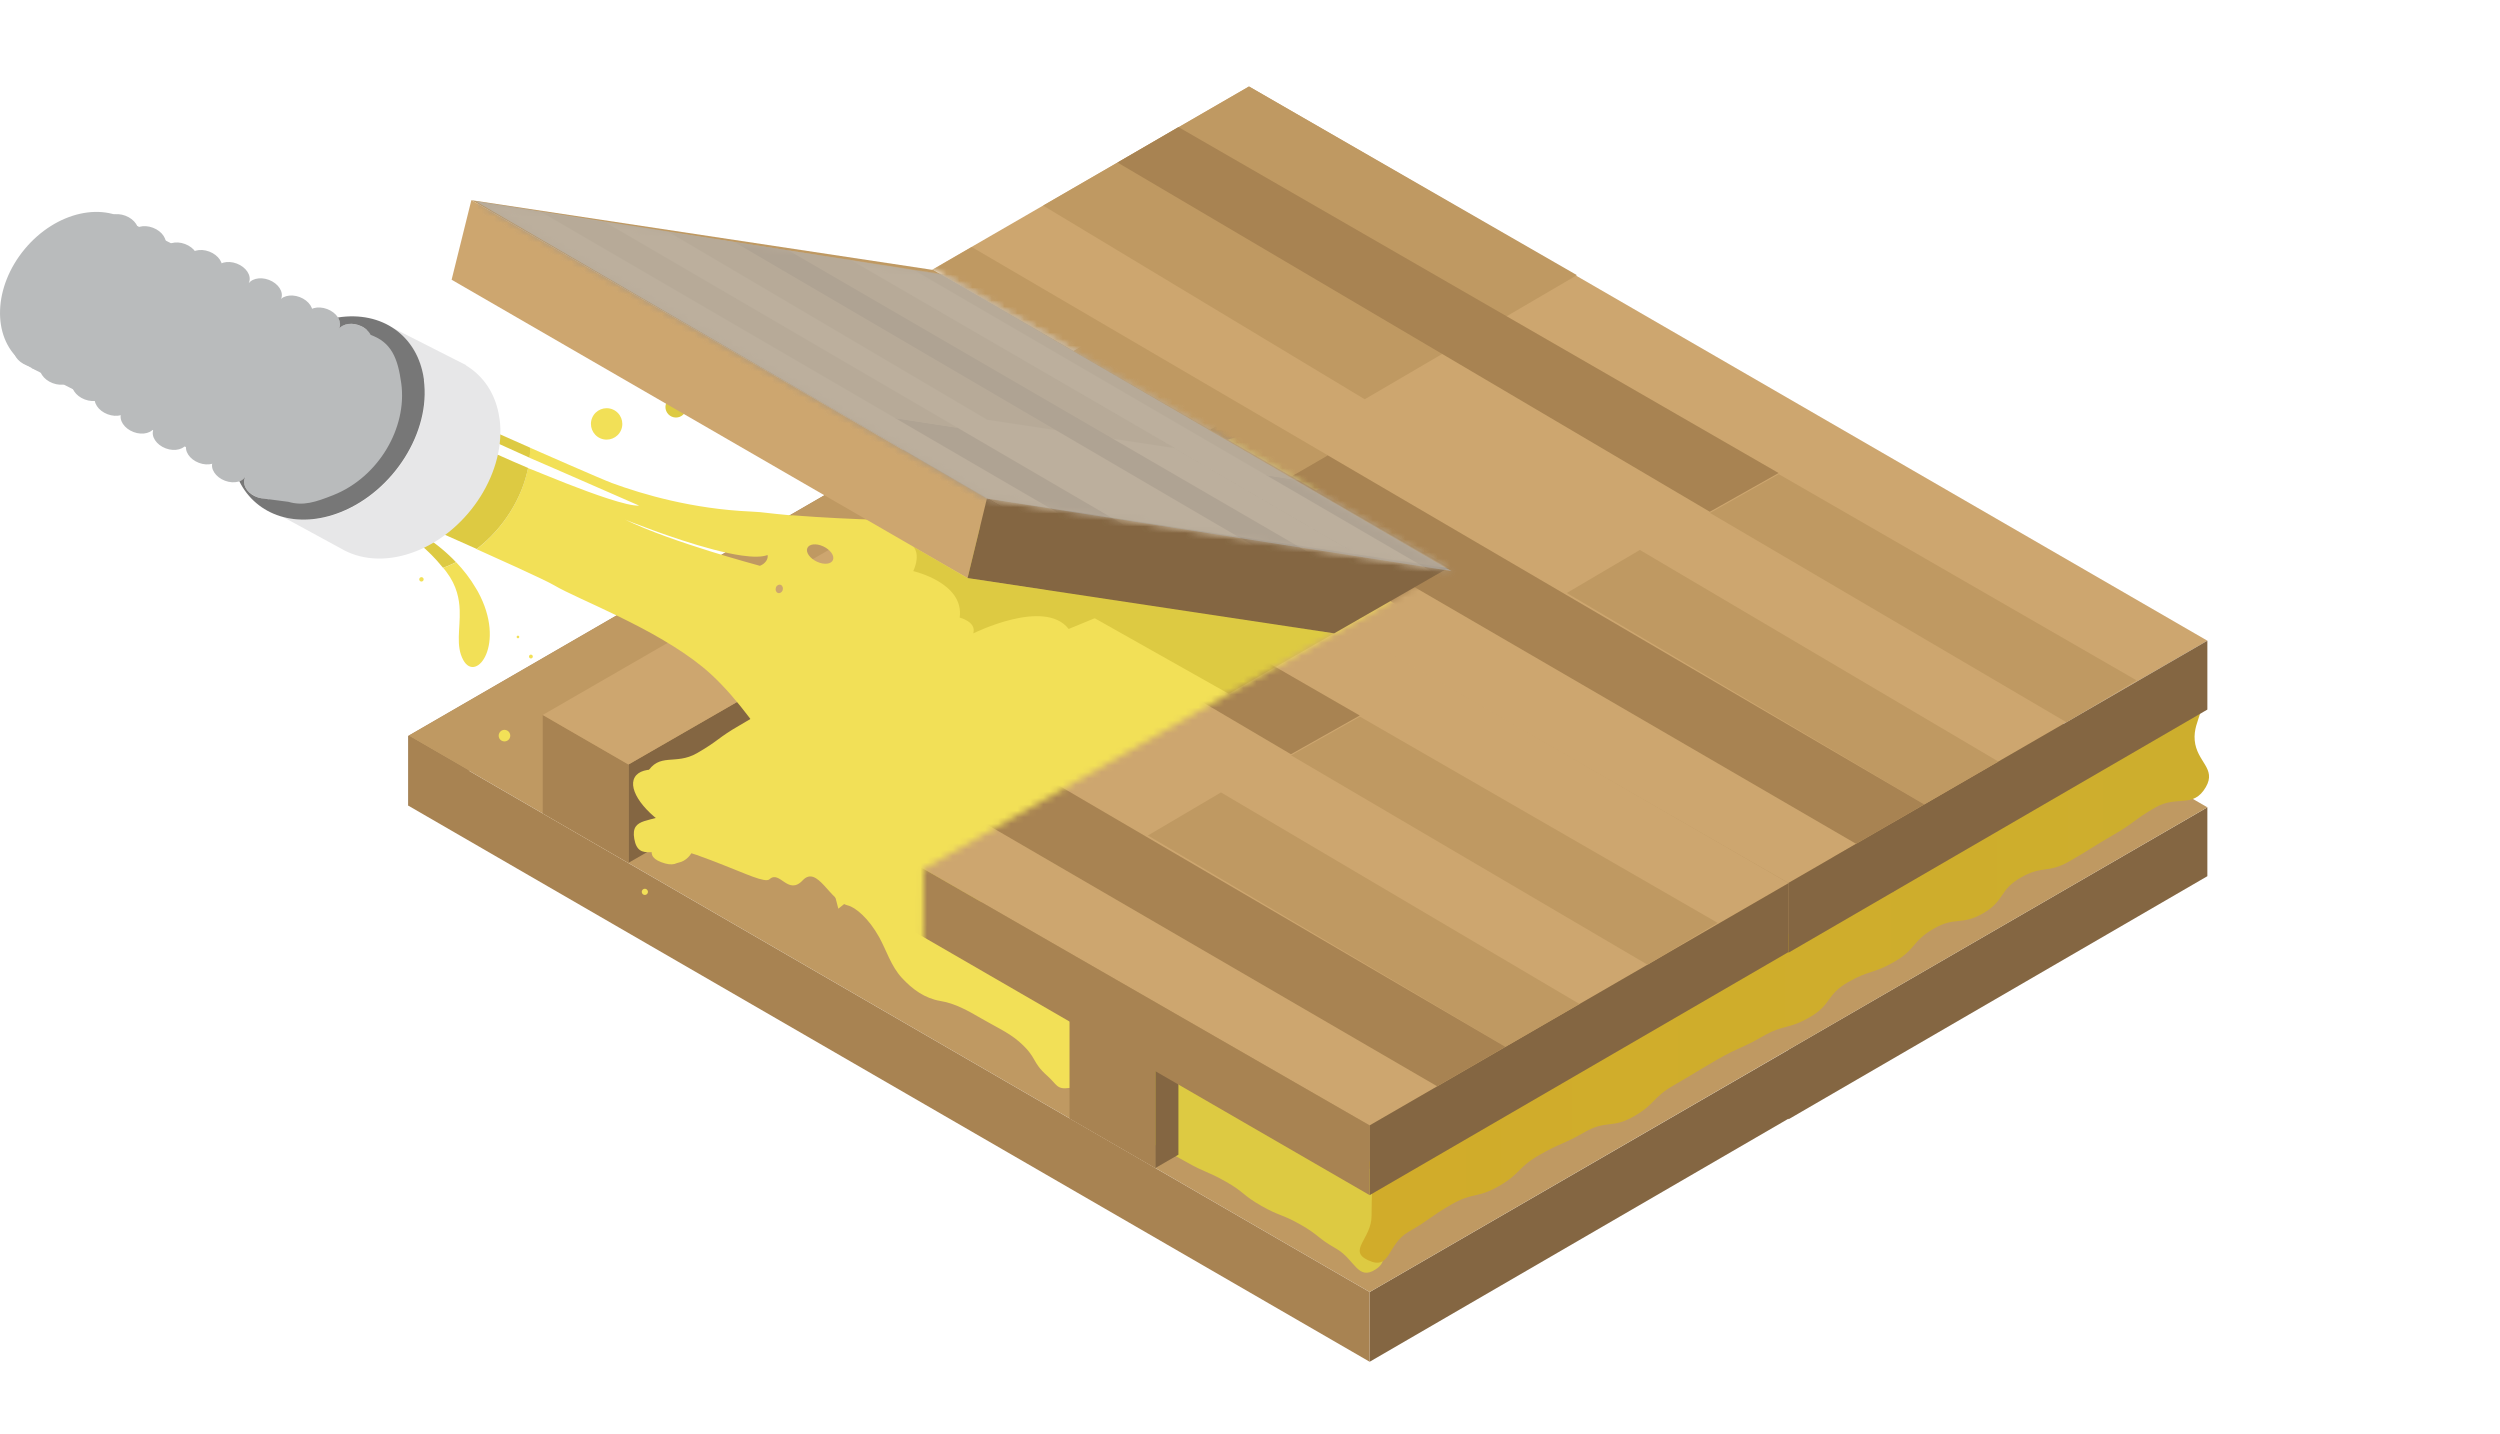 <svg width="387" height="222" viewBox="0 0 387 222" fill="none" xmlns="http://www.w3.org/2000/svg">
<g clip-path="url(#clip0_768_14385)">
<path d="M276.86 162.479V162.507L212.021 200.005V210.802L276.86 173.17V173.266L341.699 135.635V124.972L276.86 162.479Z" fill="#846642"/>
<path d="M128.056 76.41V76.439L63.217 113.936V124.733L128.056 87.102V87.197L192.895 49.566V38.903L128.056 76.41Z" fill="#846642"/>
<path d="M212.022 210.801L63.217 124.723V113.888L212.022 200.005V210.801Z" fill="#A88352"/>
<path d="M341.7 124.972L212.022 200.005L63.217 113.888L192.895 38.903L341.7 124.972Z" fill="#BF9962"/>
<path d="M233.573 39.869V55.103L97.287 133.569V118.345L233.573 39.869Z" fill="#846642"/>
<path d="M97.287 118.345V133.569L84.014 125.899V110.675L97.287 118.345Z" fill="#A88352"/>
<path d="M177.196 161.455C177.215 164.994 174.828 163.473 171.782 165.281C168.736 167.088 169.032 167.92 165.527 168.417C163.55 168.695 163.636 167.882 162.147 166.562C159.588 164.286 160.657 163.789 157.745 161.235C156.159 159.849 153.925 158.835 151.881 157.64C149.838 156.444 147.804 155.316 145.627 154.962C143.172 154.56 141.253 153.164 139.592 151.357C137.93 149.549 137.214 147.101 136.106 145.093C134.454 142.119 132.43 140.455 131.236 140.158C128.438 139.46 126.538 133.856 124.256 136.276C121.973 138.695 120.713 134.631 119.109 136.113C118.459 136.715 115.26 135.176 112.185 133.99C109.111 132.804 105.969 131.494 105.405 131.905C101.767 130.997 98.826 133.54 98.186 129.849C97.575 126.358 100.917 127.458 103.963 125.651C107.01 123.843 106.857 122.858 110.4 122.83C113.942 122.801 113.312 124.637 116.377 126.397C119.443 128.156 119.261 128.462 122.317 130.222C125.373 131.982 125.736 131.36 128.791 133.129C131.847 134.898 131.417 135.644 134.483 137.414C137.548 139.183 137.615 139.049 140.68 140.808C143.745 142.568 144.175 141.822 147.231 143.591C150.287 145.361 150.019 145.829 153.085 147.589C156.15 149.348 156.217 149.224 159.272 150.993C162.328 152.762 162.061 153.241 165.126 155C168.191 156.76 168.22 156.932 171.6 157.955C174.981 158.979 177.177 157.907 177.196 161.446V161.455Z" fill="#F2E057"/>
<path d="M230.365 61.386C226.994 63.289 225.953 61.463 222.601 63.394C219.249 65.326 219.44 65.671 216.089 67.593C212.737 69.524 213.539 70.94 210.187 72.862C206.835 74.784 206.549 74.296 203.197 76.228C199.845 78.16 199.74 77.988 196.389 79.92C193.037 81.851 193.085 81.938 189.723 83.869C186.362 85.801 185.808 84.826 182.456 86.757C179.104 88.689 179.611 89.579 176.259 91.51C172.907 93.442 172.535 92.801 169.183 94.733C165.831 96.665 165.659 96.368 162.298 98.3C158.937 100.232 159.166 100.614 155.814 102.546C152.462 104.478 153.14 105.664 149.779 107.596C146.418 109.527 145.396 107.729 142.035 109.661C138.673 111.593 138.874 111.928 135.512 113.859C132.151 115.791 133.02 117.302 129.668 119.234C126.317 121.166 125.123 119.081 121.762 121.013C118.4 122.944 119.594 125.02 116.233 126.951C112.871 128.883 112.279 127.841 108.918 129.773C105.557 131.704 105.948 134.86 102.329 133.454C99.197 132.24 102.109 130.337 101.804 126.98C101.498 123.623 98.395 122.648 100.085 119.741C102.052 116.365 104.516 118.536 107.906 116.585C111.296 114.634 111.076 114.251 114.466 112.301C117.856 110.35 117.78 110.225 121.17 108.275C124.56 106.324 125.333 107.682 128.723 105.74C132.113 103.799 131.177 102.154 134.567 100.203C137.957 98.252 138.826 99.773 142.216 97.822C145.606 95.871 144.909 94.647 148.299 92.706C151.689 90.755 152.099 91.481 155.489 89.531C158.879 87.58 158.01 86.069 161.4 84.118C164.79 82.167 165.315 83.085 168.705 81.144C172.095 79.202 172.286 79.528 175.676 77.586C179.066 75.645 179.019 75.559 182.409 73.608C185.798 71.657 185.254 70.701 188.644 68.759C192.034 66.818 192.874 68.272 196.264 66.321C199.654 64.37 199.864 64.733 203.254 62.792C206.644 60.851 206.119 59.932 209.509 57.982C212.899 56.031 213.491 57.073 216.891 55.122C220.29 53.171 220.099 52.846 223.499 50.905C226.898 48.964 226.22 44.842 229.772 46.506C232.971 48.007 229.228 49.824 229.228 53.363C229.228 56.901 229.037 56.949 229.276 60.487C229.314 61.051 230.422 61.415 230.403 61.434L230.365 61.386Z" fill="#F2E057"/>
<path d="M212.814 182.102C211.181 179.195 210.083 180.18 207.18 178.545C204.277 176.91 204.315 176.843 201.412 175.207C198.509 173.572 198.471 173.639 195.568 171.994C192.665 170.349 192.713 170.273 189.81 168.637C186.907 167.002 186.821 167.146 183.918 165.501C181.015 163.856 180.853 164.143 177.95 162.507C175.047 160.872 175.161 157.582 172.373 159.409C169.413 161.35 172.526 162.68 172.526 166.218C172.526 169.756 170.463 170.215 172.191 173.304C173.824 176.211 175.008 175.102 177.902 176.737C180.795 178.373 180.853 178.296 183.746 179.931C186.639 181.567 186.821 181.261 189.724 182.896C192.627 184.531 192.35 185.019 195.253 186.664C198.156 188.309 198.385 187.907 201.278 189.543C204.172 191.178 203.923 191.637 206.826 193.282C209.729 194.927 210.169 198.322 212.957 196.495C215.917 194.563 212.107 192.651 212.651 189.15C213.196 185.65 214.523 185.191 212.795 182.102H212.814Z" fill="#DDCA42"/>
<path d="M114.269 129.581C115.397 127.624 112.728 123.964 108.307 121.408C103.886 118.852 99.387 118.366 98.258 120.324C97.13 122.282 99.799 125.941 104.22 128.497C108.641 131.054 113.14 131.539 114.269 129.581Z" fill="#F2E057"/>
<path d="M211.182 180.199C214.552 178.296 215.593 180.123 218.945 178.191C222.297 176.259 222.106 175.915 225.458 173.993C228.809 172.061 228.007 170.646 231.359 168.723C234.711 166.801 234.997 167.289 238.349 165.357C241.71 163.425 241.806 163.598 245.158 161.666C248.519 159.734 248.462 159.648 251.823 157.716C255.184 155.784 255.738 156.76 259.09 154.828C262.442 152.896 261.936 152.007 265.287 150.075C268.649 148.143 269.011 148.784 272.363 146.852C275.715 144.921 275.887 145.217 279.248 143.285C282.61 141.354 282.38 140.971 285.732 139.039C289.084 137.108 288.406 135.922 291.767 133.99C295.129 132.058 296.15 133.856 299.512 131.924C302.873 129.993 302.672 129.658 306.034 127.726C309.395 125.794 308.526 124.283 311.878 122.352C315.23 120.42 316.423 122.505 319.785 120.573C323.146 118.641 321.952 116.566 325.314 114.634C328.675 112.702 329.267 113.745 332.628 111.813C335.989 109.881 335.598 106.725 339.217 108.131C342.349 109.346 339.437 111.249 339.742 114.605C340.048 117.962 343.151 118.937 341.461 121.845C339.494 125.22 337.03 123.05 333.64 125.001C330.25 126.951 330.47 127.334 327.08 129.285C323.69 131.236 323.767 131.36 320.377 133.311C316.987 135.262 316.213 133.904 312.823 135.845C309.433 137.787 310.369 139.431 306.979 141.382C303.589 143.333 302.72 141.813 299.33 143.764C295.94 145.714 296.637 146.938 293.247 148.88C289.857 150.831 289.447 150.104 286.057 152.055C282.667 154.006 283.536 155.517 280.146 157.468C276.756 159.418 276.231 158.5 272.841 160.442C269.451 162.393 269.26 162.058 265.87 163.999C262.48 165.95 262.528 166.027 259.138 167.978C255.748 169.928 256.292 170.885 252.902 172.826C249.512 174.767 248.672 173.314 245.282 175.265C241.892 177.216 241.682 176.852 238.292 178.794C234.902 180.735 235.427 181.653 232.037 183.604C228.647 185.555 228.055 184.512 224.656 186.463C221.266 188.414 221.447 188.739 218.047 190.681C214.658 192.631 215.326 196.744 211.774 195.08C208.575 193.578 212.318 191.761 212.318 188.223C212.318 184.684 212.509 184.637 212.27 181.098C212.232 180.534 211.124 180.171 211.143 180.151L211.182 180.199Z" fill="url(#paint0_linear_768_14385)"/>
<path d="M182.419 163.54V178.746L178.838 180.821V165.615L182.419 163.54Z" fill="#846642"/>
<path d="M178.838 165.615V180.811L165.564 173.142V157.946L178.838 165.615Z" fill="#A88352"/>
<path d="M104.593 133.569C106.323 133.569 107.725 131.767 107.725 129.543C107.725 127.319 106.323 125.517 104.593 125.517C102.863 125.517 101.461 127.319 101.461 129.543C101.461 131.767 102.863 133.569 104.593 133.569Z" fill="#F2E057"/>
<path d="M84.014 110.675L219.536 32.477L233.573 39.869L97.287 118.345L84.014 110.675Z" fill="#CDA66F"/>
<path d="M106.273 122.122L178.838 85.227L221.838 94.437L140.03 147.34L137.7 141.746L126.327 133.674L106.273 122.122Z" fill="#F2E057"/>
<path d="M81.913 101.513C81.979 101.36 82.151 101.293 82.304 101.36C82.457 101.427 82.524 101.599 82.457 101.752C82.39 101.905 82.218 101.972 82.065 101.905C81.913 101.838 81.846 101.666 81.913 101.513Z" fill="#F2E057"/>
<path d="M80.366 98.683C80.318 98.788 80.203 98.836 80.098 98.788C79.993 98.74 79.945 98.625 79.993 98.52C80.041 98.415 80.156 98.367 80.26 98.415C80.366 98.463 80.413 98.577 80.366 98.683Z" fill="#F2E057"/>
<path d="M64.924 89.55C65.001 89.378 65.201 89.292 65.373 89.368C65.545 89.445 65.631 89.645 65.555 89.817C65.478 89.99 65.278 90.076 65.106 89.999C64.934 89.923 64.848 89.722 64.924 89.55Z" fill="#F2E057"/>
<path d="M94.861 63.385C96.093 63.911 96.666 65.345 96.141 66.579C95.615 67.813 94.183 68.386 92.951 67.86C91.719 67.335 91.146 65.9 91.671 64.666C92.197 63.433 93.629 62.859 94.861 63.385Z" fill="#F2E057"/>
<path d="M78.446 113.056C78.895 113.247 79.114 113.773 78.914 114.232C78.713 114.691 78.198 114.892 77.739 114.701C77.281 114.51 77.071 113.984 77.271 113.525C77.472 113.066 77.987 112.855 78.446 113.056Z" fill="#F2E057"/>
<path d="M106.13 63.643C105.777 64.475 104.822 64.858 104.001 64.504C103.17 64.15 102.788 63.194 103.141 62.371C103.495 61.549 104.45 61.157 105.271 61.511C106.092 61.864 106.484 62.821 106.13 63.643Z" fill="#DDCA42"/>
<path d="M68.582 87.876C68.763 88.096 68.945 88.306 69.117 88.546C69.928 89.617 70.425 90.678 70.731 91.701C71.007 92.639 71.132 93.557 71.16 94.446C71.265 97.353 70.501 99.983 71.724 102.192C73.719 105.807 78.399 99.696 73.996 91.615C73.996 91.615 73.996 91.596 73.987 91.596C73.891 91.415 73.777 91.252 73.681 91.08C72.784 89.54 71.724 88.201 70.616 87.035C70.119 87.283 69.613 87.513 69.098 87.723C68.935 87.79 68.763 87.838 68.601 87.895L68.582 87.876Z" fill="#F2E057"/>
<path d="M68.725 63.385C68.457 63.681 68.171 64.007 67.875 64.351C68.162 64.494 69.03 64.915 70.243 65.479C70.31 65.03 70.358 64.58 70.386 64.121C69.451 63.7 68.849 63.433 68.734 63.375L68.725 63.385Z" fill="#F2E057"/>
<path d="M69.919 67.201C68.362 66.502 67.188 65.996 66.834 65.862C65.946 67.057 65.029 68.472 64.17 70.108C63.817 70.882 63.454 71.695 63.101 72.575C62.298 74.555 61.697 76.381 61.248 78.055C61.153 78.466 61.067 78.887 60.99 79.317C60.99 79.317 61.143 79.384 61.429 79.508C65.641 76.534 68.754 71.973 69.909 67.21L69.919 67.201Z" fill="#F2E057"/>
<path d="M172.373 90.554C172.124 90.449 151.04 81.077 150.792 81.029C150.772 78.791 149.903 76.945 148.318 76.276C146.151 75.348 143.334 76.907 141.529 79.843C141.386 79.767 141.233 79.69 141.07 79.623C139.199 78.82 137.136 79.212 135.761 80.455C134.195 80.417 132.046 80.34 129.526 80.207C127.444 80.101 125.114 79.958 122.65 79.767L122.621 79.795C120.989 79.642 119.327 79.48 117.646 79.279C117.646 79.279 117.646 79.279 117.637 79.279C117.446 79.26 117.255 79.241 117.083 79.241C116.768 79.222 116.453 79.202 116.157 79.183C107.238 78.782 99.589 76.563 94.728 74.775C93.974 74.497 91.262 73.331 87.853 71.848C86.058 71.064 84.062 70.194 82.066 69.314C82.066 69.83 82.037 70.347 81.98 70.873C83.078 71.361 83.919 71.724 84.31 71.877C84.386 71.906 85.838 72.537 87.805 73.397C92.131 75.291 98.93 78.265 98.93 78.265C97.163 78.399 91.692 76.41 87.633 74.822C85.074 73.818 83.078 72.977 82.925 72.929C82.677 72.843 82.267 72.68 81.732 72.46C80.786 77.232 77.855 81.861 73.777 85.007C75.888 85.954 77.979 86.901 79.822 87.742C82.773 89.091 85.093 90.191 85.781 90.602C89.524 92.83 101.279 97.143 108.794 103.273C116.51 109.566 124.741 123.939 127.157 130.605L129.774 140.665C134.386 137.299 141.013 127.296 145.129 120.64C146.895 123.614 148.127 125.536 148.127 125.536L163.721 106.276L161.716 98.663C162.088 99.142 162.547 99.524 163.091 99.754C165.268 100.681 168.095 99.103 169.909 96.148C169.928 96.148 169.947 96.168 169.966 96.177C171.742 96.933 173.71 96.292 174.378 94.733C175.037 93.184 174.139 91.309 172.363 90.544L172.373 90.554ZM117.637 87.589C116.987 87.417 116.138 87.178 115.106 86.882C113.674 86.47 111.926 85.963 110.055 85.38C105.595 83.993 100.391 82.205 96.743 80.427C96.743 80.427 104.001 83.382 110.379 85.055C111.974 85.476 113.502 85.811 114.858 86.002C116.539 86.241 117.942 86.25 118.821 85.916C118.955 86.499 118.496 87.264 117.627 87.589H117.637ZM121.141 91.395C121.008 91.73 120.664 91.902 120.387 91.778C120.1 91.644 119.986 91.271 120.12 90.927C120.253 90.583 120.597 90.42 120.874 90.544C121.16 90.678 121.275 91.051 121.141 91.395ZM128.943 86.681C128.676 87.341 127.577 87.465 126.479 86.958C125.381 86.451 124.703 85.514 124.971 84.854C125.238 84.194 126.336 84.07 127.434 84.577C128.532 85.084 129.21 86.021 128.943 86.681Z" fill="#F2E057"/>
<path d="M65.421 82.798C65.164 82.636 64.915 82.483 64.667 82.339C62.452 81.038 60.819 80.465 60.819 80.465L60.666 81.469C60.666 81.469 62.232 82.11 64.323 83.707C64.552 83.888 64.801 84.08 65.04 84.28C66.157 85.208 67.379 86.403 68.573 87.886C68.735 87.828 68.907 87.781 69.069 87.714C69.585 87.503 70.091 87.274 70.588 87.025C68.878 85.218 67.035 83.821 65.412 82.808L65.421 82.798Z" fill="#DDCA42"/>
<path d="M82.076 69.305C77.454 67.267 72.794 65.202 70.387 64.131C70.359 64.58 70.311 65.03 70.244 65.489C73.386 66.962 78.8 69.448 81.99 70.863C82.047 70.347 82.076 69.821 82.076 69.305Z" fill="#DDCA42"/>
<path d="M81.751 72.441C79.106 71.341 73.49 68.788 69.919 67.191C68.764 71.954 65.651 76.515 61.44 79.489C62.977 80.168 68.42 82.569 73.796 84.978C77.874 81.842 80.805 77.204 81.751 72.432V72.441Z" fill="#DDCA42"/>
<path d="M100.257 137.853C100.372 138.093 100.267 138.379 100.028 138.494C99.789 138.609 99.503 138.504 99.388 138.265C99.274 138.026 99.379 137.739 99.618 137.624C99.856 137.509 100.143 137.614 100.257 137.853Z" fill="#F2E057"/>
<path d="M51.223 57.666C51.156 57.781 51.013 57.819 50.898 57.752C50.783 57.685 50.745 57.542 50.812 57.427C50.879 57.312 51.022 57.274 51.137 57.341C51.252 57.408 51.29 57.551 51.223 57.666Z" fill="#F2E057"/>
<path d="M48.025 62.428C47.843 62.754 47.432 62.868 47.117 62.687C46.802 62.505 46.678 62.094 46.859 61.778C47.041 61.463 47.452 61.338 47.767 61.52C48.082 61.702 48.206 62.113 48.025 62.428Z" fill="#F2E057"/>
<path d="M48.234 66.168C48.005 66.579 47.479 66.732 47.069 66.493C46.658 66.254 46.505 65.737 46.744 65.326C46.983 64.915 47.498 64.762 47.909 65.001C48.32 65.24 48.473 65.757 48.234 66.168Z" fill="#F2E057"/>
<path d="M59.724 58.117C59.894 57.812 59.786 57.428 59.482 57.258C59.178 57.087 58.794 57.196 58.624 57.5C58.454 57.805 58.563 58.189 58.867 58.359C59.17 58.529 59.554 58.421 59.724 58.117Z" fill="#F2E057"/>
<path d="M43.133 76.029C43.531 74.976 42.677 73.678 41.226 73.129C39.776 72.581 38.278 72.989 37.881 74.041C37.484 75.093 38.338 76.391 39.788 76.94C41.239 77.489 42.736 77.081 43.133 76.029Z" fill="#B9BBBC"/>
<path d="M38.167 73.504C38.564 72.452 37.71 71.154 36.26 70.605C34.809 70.056 33.311 70.464 32.914 71.517C32.517 72.569 33.371 73.867 34.822 74.416C36.272 74.965 37.77 74.557 38.167 73.504Z" fill="#B9BBBC"/>
<path d="M34.136 70.737C34.532 69.685 33.679 68.387 32.228 67.838C30.778 67.289 29.28 67.698 28.883 68.75C28.486 69.802 29.34 71.1 30.79 71.649C32.241 72.198 33.738 71.79 34.136 70.737Z" fill="#B9BBBC"/>
<path d="M28.995 68.495C29.392 67.442 28.538 66.144 27.088 65.596C25.637 65.047 24.14 65.455 23.742 66.507C23.345 67.56 24.199 68.858 25.65 69.406C27.1 69.955 28.598 69.547 28.995 68.495Z" fill="#B9BBBC"/>
<path d="M24.018 65.967C24.415 64.915 23.561 63.617 22.111 63.068C20.661 62.519 19.163 62.927 18.766 63.98C18.369 65.032 19.223 66.33 20.673 66.879C22.123 67.428 23.621 67.02 24.018 65.967Z" fill="#B9BBBC"/>
<path d="M19.997 63.213C20.394 62.161 19.54 60.863 18.09 60.314C16.639 59.765 15.141 60.173 14.744 61.226C14.347 62.278 15.201 63.576 16.652 64.125C18.102 64.674 19.6 64.266 19.997 63.213Z" fill="#B9BBBC"/>
<path d="M16.473 60.928C16.87 59.876 16.017 58.578 14.566 58.029C13.116 57.48 11.618 57.888 11.221 58.941C10.824 59.993 11.678 61.291 13.128 61.84C14.579 62.389 16.076 61.98 16.473 60.928Z" fill="#B9BBBC"/>
<path d="M11.497 58.401C11.894 57.348 11.04 56.05 9.59 55.501C8.139 54.952 6.641 55.361 6.244 56.413C5.847 57.465 6.701 58.763 8.152 59.312C9.602 59.861 11.1 59.453 11.497 58.401Z" fill="#B9BBBC"/>
<path d="M7.475 55.647C7.872 54.594 7.018 53.296 5.568 52.747C4.118 52.198 2.62 52.607 2.223 53.659C1.826 54.711 2.68 56.009 4.13 56.558C5.581 57.107 7.078 56.699 7.475 55.647Z" fill="#B9BBBC"/>
<path d="M57.542 53.269C57.939 52.217 57.085 50.919 55.635 50.37C54.184 49.821 52.686 50.229 52.289 51.281C51.892 52.334 52.746 53.632 54.197 54.181C55.647 54.73 57.145 54.321 57.542 53.269Z" fill="#B9BBBC"/>
<path d="M52.557 50.741C52.954 49.689 52.1 48.391 50.65 47.842C49.2 47.293 47.702 47.701 47.305 48.754C46.908 49.806 47.762 51.104 49.212 51.653C50.663 52.202 52.16 51.794 52.557 50.741Z" fill="#B9BBBC"/>
<path d="M48.305 48.886C48.703 47.834 47.849 46.536 46.398 45.987C44.948 45.438 43.45 45.846 43.053 46.898C42.656 47.951 43.51 49.249 44.96 49.798C46.411 50.347 47.908 49.938 48.305 48.886Z" fill="#B9BBBC"/>
<path d="M43.536 46.223C43.933 45.17 43.079 43.873 41.629 43.324C40.178 42.775 38.681 43.183 38.283 44.235C37.886 45.288 38.74 46.586 40.191 47.135C41.641 47.683 43.139 47.275 43.536 46.223Z" fill="#B9BBBC"/>
<path d="M38.559 43.699C38.956 42.646 38.102 41.348 36.652 40.799C35.202 40.251 33.704 40.659 33.307 41.711C32.91 42.763 33.764 44.061 35.214 44.61C36.664 45.159 38.162 44.751 38.559 43.699Z" fill="#B9BBBC"/>
<path d="M34.3 41.84C34.697 40.788 33.843 39.489 32.392 38.941C30.942 38.392 29.444 38.8 29.047 39.852C28.65 40.905 29.504 42.203 30.954 42.752C32.405 43.3 33.903 42.892 34.3 41.84Z" fill="#B9BBBC"/>
<path d="M30.559 40.675C30.956 39.623 30.102 38.325 28.652 37.776C27.202 37.227 25.704 37.635 25.307 38.688C24.91 39.74 25.764 41.038 27.214 41.587C28.665 42.136 30.162 41.728 30.559 40.675Z" fill="#B9BBBC"/>
<path d="M25.583 38.151C25.98 37.099 25.126 35.801 23.675 35.252C22.225 34.703 20.727 35.111 20.33 36.163C19.933 37.216 20.787 38.514 22.238 39.063C23.688 39.612 25.186 39.203 25.583 38.151Z" fill="#B9BBBC"/>
<path d="M21.323 36.292C21.72 35.24 20.866 33.942 19.416 33.393C17.965 32.844 16.468 33.252 16.07 34.305C15.674 35.357 16.527 36.655 17.978 37.204C19.428 37.753 20.926 37.345 21.323 36.292Z" fill="#B9BBBC"/>
<path d="M42.008 74.249C42.275 75.023 42.609 75.76 42.991 76.486L4.852 56.958L20.474 34.59L58.337 53.975C57.496 54.032 56.666 54.128 55.825 54.271C44.996 56.174 38.809 65.116 41.998 74.239L42.008 74.249Z" fill="#B9BBBC"/>
<path d="M20.056 52.092C24.893 46.277 25.18 38.532 20.698 34.793C16.217 31.055 8.662 32.739 3.826 38.554C-1.011 44.37 -1.298 52.115 3.184 55.853C7.666 59.592 15.22 57.908 20.056 52.092Z" fill="#B9BBBC"/>
<path d="M45.207 77.749L40.49 77.127C40.309 76.506 39.745 73.876 39.65 73.197C38.552 65.144 44.319 55.973 52.532 52.703C53.162 52.454 56.37 51.44 56.991 51.268L59.331 54.692L45.198 77.749H45.207Z" fill="#B9BBBC"/>
<path d="M62.863 54.788C62.863 54.788 57.821 49.26 55.816 51.632C53.81 54.003 41.215 78.15 41.215 78.15C41.215 78.15 46.639 81.258 53.285 78.055C59.931 74.851 63.178 69.161 64.419 64.198C65.661 59.244 62.872 54.788 62.872 54.788H62.863Z" fill="#B9BBBC"/>
<path d="M77.321 64.81C76.806 61.023 74.848 58.173 72.079 56.538L72.251 56.576L60.496 50.608C63.217 52.253 65.127 55.074 65.643 58.823C66.741 66.875 60.973 76.046 52.761 79.317C48.607 80.972 45.465 80.417 43.756 79.996L53.305 85.198C56.361 86.786 60.324 86.949 64.449 85.313C72.661 82.043 78.429 72.871 77.331 64.819L77.321 64.81Z" fill="#E7E7E8"/>
<path d="M65.632 58.775C64.696 51.9 59.052 48.084 52.31 49.145C52.683 49.748 52.759 50.408 52.444 50.962H52.454C53.084 50.044 54.65 49.853 56.006 50.532C56.407 50.733 56.732 50.991 56.989 51.278L57.028 51.326C57.171 51.498 57.305 51.67 57.391 51.852C60.58 52.99 61.592 55.447 62.117 59.359C63.053 66.225 58.603 73.857 51.604 76.639C48.806 77.749 46.944 78.351 44.642 77.682L40.479 77.137C40.116 77.079 39.744 76.955 39.39 76.783C38.082 76.114 37.471 74.87 37.939 73.924L37.901 73.904C37.691 74.172 37.395 74.373 37.051 74.507C39.696 79.824 45.979 81.966 52.731 79.279C60.943 76.008 66.711 66.837 65.612 58.785L65.632 58.775Z" fill="#777777"/>
<path d="M190.221 107.404L160.236 90.506L206.531 98.042L190.221 107.404Z" fill="#DDCA42"/>
<path d="M141.377 84.625C141.377 84.625 142.58 85.657 141.377 88.412C141.377 88.412 149.303 90.2 148.558 95.603C148.558 95.603 151.213 96.254 150.659 98.051C150.659 98.051 161.698 92.534 165.431 97.363L172.536 94.436V92.916L149.732 89.483L141.377 84.625Z" fill="#DDCA42"/>
<path d="M293.133 138.14L144.328 52.062V41.772L293.133 127.343V138.14Z" fill="#A88352"/>
<mask id="mask0_768_14385" style="mask-type:luminance" maskUnits="userSpaceOnUse" x="110" y="0" width="278" height="222">
<path d="M142.886 179.75L142.972 134.506L224.14 87.943L110.037 21.967L196.744 0L387.002 99.763L330.738 191.407L181.398 222L142.886 179.75Z" fill="white"/>
</mask>
<g mask="url(#mask0_768_14385)">
<path d="M341.701 99.18L276.862 136.677L128.057 51.144L193.344 13.389L341.701 99.18Z" fill="#CDA66F"/>
<path d="M341.7 99.18V109.843L276.861 147.474V136.677L341.7 99.18Z" fill="#846642"/>
<path d="M330.738 105.319L275.352 73.397L264.705 79.403L319.88 111.803L330.738 105.319Z" fill="#BF9962"/>
<path d="M193.344 13.389L161.479 31.826L211.258 61.807L244.108 42.594L193.344 13.389Z" fill="#BF9962"/>
<path d="M275.325 73.225L182.421 19.672L172.996 25.161L264.678 79.222L275.325 73.225Z" fill="#A88352"/>
<path d="M309.349 117.886L253.849 85.132L242.533 91.797L297.88 124.522L309.349 117.886Z" fill="#BF9962"/>
<path d="M297.88 124.522L287.328 130.624L194.586 76.716L205.443 70.433L297.88 124.522Z" fill="#A88352"/>
<path d="M150.43 38.243L205.558 70.49L194.7 76.773L139.43 44.641L150.43 38.243Z" fill="#BF9962"/>
<path d="M276.861 136.715L212.022 174.213L63.217 88.68L128.505 50.924L276.861 136.715Z" fill="#CDA66F"/>
<path d="M276.86 136.715V147.378L212.021 185.01V174.213L276.86 136.715Z" fill="#846642"/>
<path d="M212.022 185.01L63.217 98.931V88.641L212.022 174.213V185.01Z" fill="#A88352"/>
<path d="M265.888 142.855L210.513 110.933L199.865 116.929L255.04 149.339L265.888 142.855Z" fill="#BF9962"/>
<path d="M128.504 50.924L96.639 69.352L146.419 99.343L179.268 80.12L128.504 50.924Z" fill="#BF9962"/>
<path d="M210.485 110.761L117.581 57.207L108.156 62.696L199.838 116.757L210.485 110.761Z" fill="#A88352"/>
<path d="M244.509 155.421L189.009 122.667L177.693 129.333L233.04 162.048L244.509 155.421Z" fill="#BF9962"/>
<path d="M233.04 162.048L222.478 168.159L129.746 114.242L140.604 107.968L233.04 162.048Z" fill="#A88352"/>
<path d="M85.581 75.769L140.708 108.026L129.861 114.309L74.59 82.177L85.581 75.769Z" fill="#BF9962"/>
</g>
<path d="M144.328 41.772L224.14 87.943L152.779 77.156L72.967 30.985L144.328 41.772Z" fill="#BF9962"/>
<path d="M72.966 30.985L69.91 43.302L149.78 89.483L152.778 77.156L72.966 30.985Z" fill="#CDA66F"/>
<path d="M152.778 77.156L224.139 87.943L206.53 98.042L149.779 89.483L152.778 77.156Z" fill="#846642"/>
<mask id="mask1_768_14385" style="mask-type:luminance" maskUnits="userSpaceOnUse" x="73" y="31" width="152" height="58">
<path d="M145.749 42.508L224.702 88.402L152.787 77.194L73.586 31.128L145.749 42.508Z" fill="white"/>
</mask>
<g mask="url(#mask1_768_14385)">
<path d="M335.904 134.382L278.475 125.546L131.312 40.175L189.142 49.078L335.904 134.382Z" fill="#CDA66F"/>
<path d="M279.44 129.639L132.229 44.067L131.312 40.165L278.475 125.546L279.44 129.639Z" fill="#A88352"/>
<path d="M189.141 49.078L160.914 44.737L210.264 73.809L239.342 78.208L189.141 49.078Z" fill="#BF9962"/>
<path d="M271.351 100.93L179.459 47.577L171.123 46.305L261.907 99.419L271.351 100.93Z" fill="#A88352"/>
<path d="M297.087 128.405L287.738 126.971L195.971 73.531L205.587 75.014L297.087 128.405Z" fill="#A88352"/>
<path d="M151.127 43.235L205.701 75.081L196.085 73.598L141.396 41.753L151.127 43.235Z" fill="#BF9962"/>
<path d="M278.474 125.555L221.046 116.709L73.893 31.338L131.713 40.251L278.474 125.555Z" fill="#CDA66F"/>
<path d="M222.01 120.802L74.809 35.231L73.883 31.329L221.045 116.709L222.01 120.802Z" fill="#A88352"/>
<path d="M131.712 40.252L103.484 35.9L152.835 64.982L181.912 69.381L131.712 40.252Z" fill="#BF9962"/>
<path d="M213.922 92.103L122.039 38.75L113.693 37.478L204.478 90.592L213.922 92.103Z" fill="#A88352"/>
<path d="M249.816 121.137L194.861 88.976L184.844 87.484L239.656 119.578L249.816 121.137Z" fill="#BF9962"/>
<path d="M239.658 119.578L230.309 118.134L138.551 64.705L148.167 66.187L239.658 119.578Z" fill="#A88352"/>
<path d="M93.707 34.408L148.271 66.244L138.655 64.762L83.967 32.926L93.707 34.408Z" fill="#BF9962"/>
</g>
<g style="mix-blend-mode:multiply" opacity="0.67">
<path d="M145.749 42.508L224.702 88.402L152.787 77.194L73.586 31.128L145.749 42.508Z" fill="#B3B3B3"/>
<mask id="mask2_768_14385" style="mask-type:luminance" maskUnits="userSpaceOnUse" x="73" y="31" width="152" height="58">
<path d="M145.749 42.508L224.702 88.402L152.787 77.194L73.586 31.128L145.749 42.508Z" fill="white"/>
</mask>
<g mask="url(#mask2_768_14385)">
<path d="M335.904 134.382L278.475 125.546L131.312 40.175L189.142 49.078L335.904 134.382Z" fill="#B3B3B3"/>
<path d="M279.44 129.639L132.229 44.067L131.312 40.165L278.475 125.546L279.44 129.639Z" fill="#B3B3B3"/>
<path d="M189.141 49.078L160.914 44.737L210.264 73.809L239.342 78.208L189.141 49.078Z" fill="#B3B3B3"/>
<path d="M271.351 100.93L179.459 47.577L171.123 46.305L261.907 99.419L271.351 100.93Z" fill="#B3B3B3"/>
<path d="M297.087 128.405L287.738 126.971L195.971 73.531L205.587 75.014L297.087 128.405Z" fill="#B3B3B3"/>
<path d="M151.127 43.235L205.701 75.081L196.085 73.598L141.396 41.753L151.127 43.235Z" fill="#B3B3B3"/>
<path d="M278.474 125.555L221.046 116.709L73.893 31.338L131.713 40.251L278.474 125.555Z" fill="#B3B3B3"/>
<path d="M222.01 120.802L74.809 35.231L73.883 31.329L221.045 116.709L222.01 120.802Z" fill="#B3B3B3"/>
<path d="M131.712 40.252L103.484 35.9L152.835 64.982L181.912 69.381L131.712 40.252Z" fill="#B3B3B3"/>
<path d="M213.922 92.103L122.039 38.75L113.693 37.478L204.478 90.592L213.922 92.103Z" fill="#B3B3B3"/>
<path d="M249.816 121.137L194.861 88.976L184.844 87.484L239.656 119.578L249.816 121.137Z" fill="#B3B3B3"/>
<path d="M239.658 119.578L230.309 118.134L138.551 64.705L148.167 66.187L239.658 119.578Z" fill="#B3B3B3"/>
<path d="M93.707 34.408L148.271 66.244L138.655 64.762L83.967 32.926L93.707 34.408Z" fill="#B3B3B3"/>
</g>
</g>
</g>
<defs>
<linearGradient id="paint0_linear_768_14385" x1="210.513" y1="151.653" x2="341.977" y2="151.653" gradientUnits="userSpaceOnUse">
<stop stop-color="#D1AC2A"/>
<stop offset="1" stop-color="#CDAE2D"/>
</linearGradient>
<clipPath id="clip0_768_14385">
<rect width="387" height="222" fill="white"/>
</clipPath>
</defs>
</svg>
